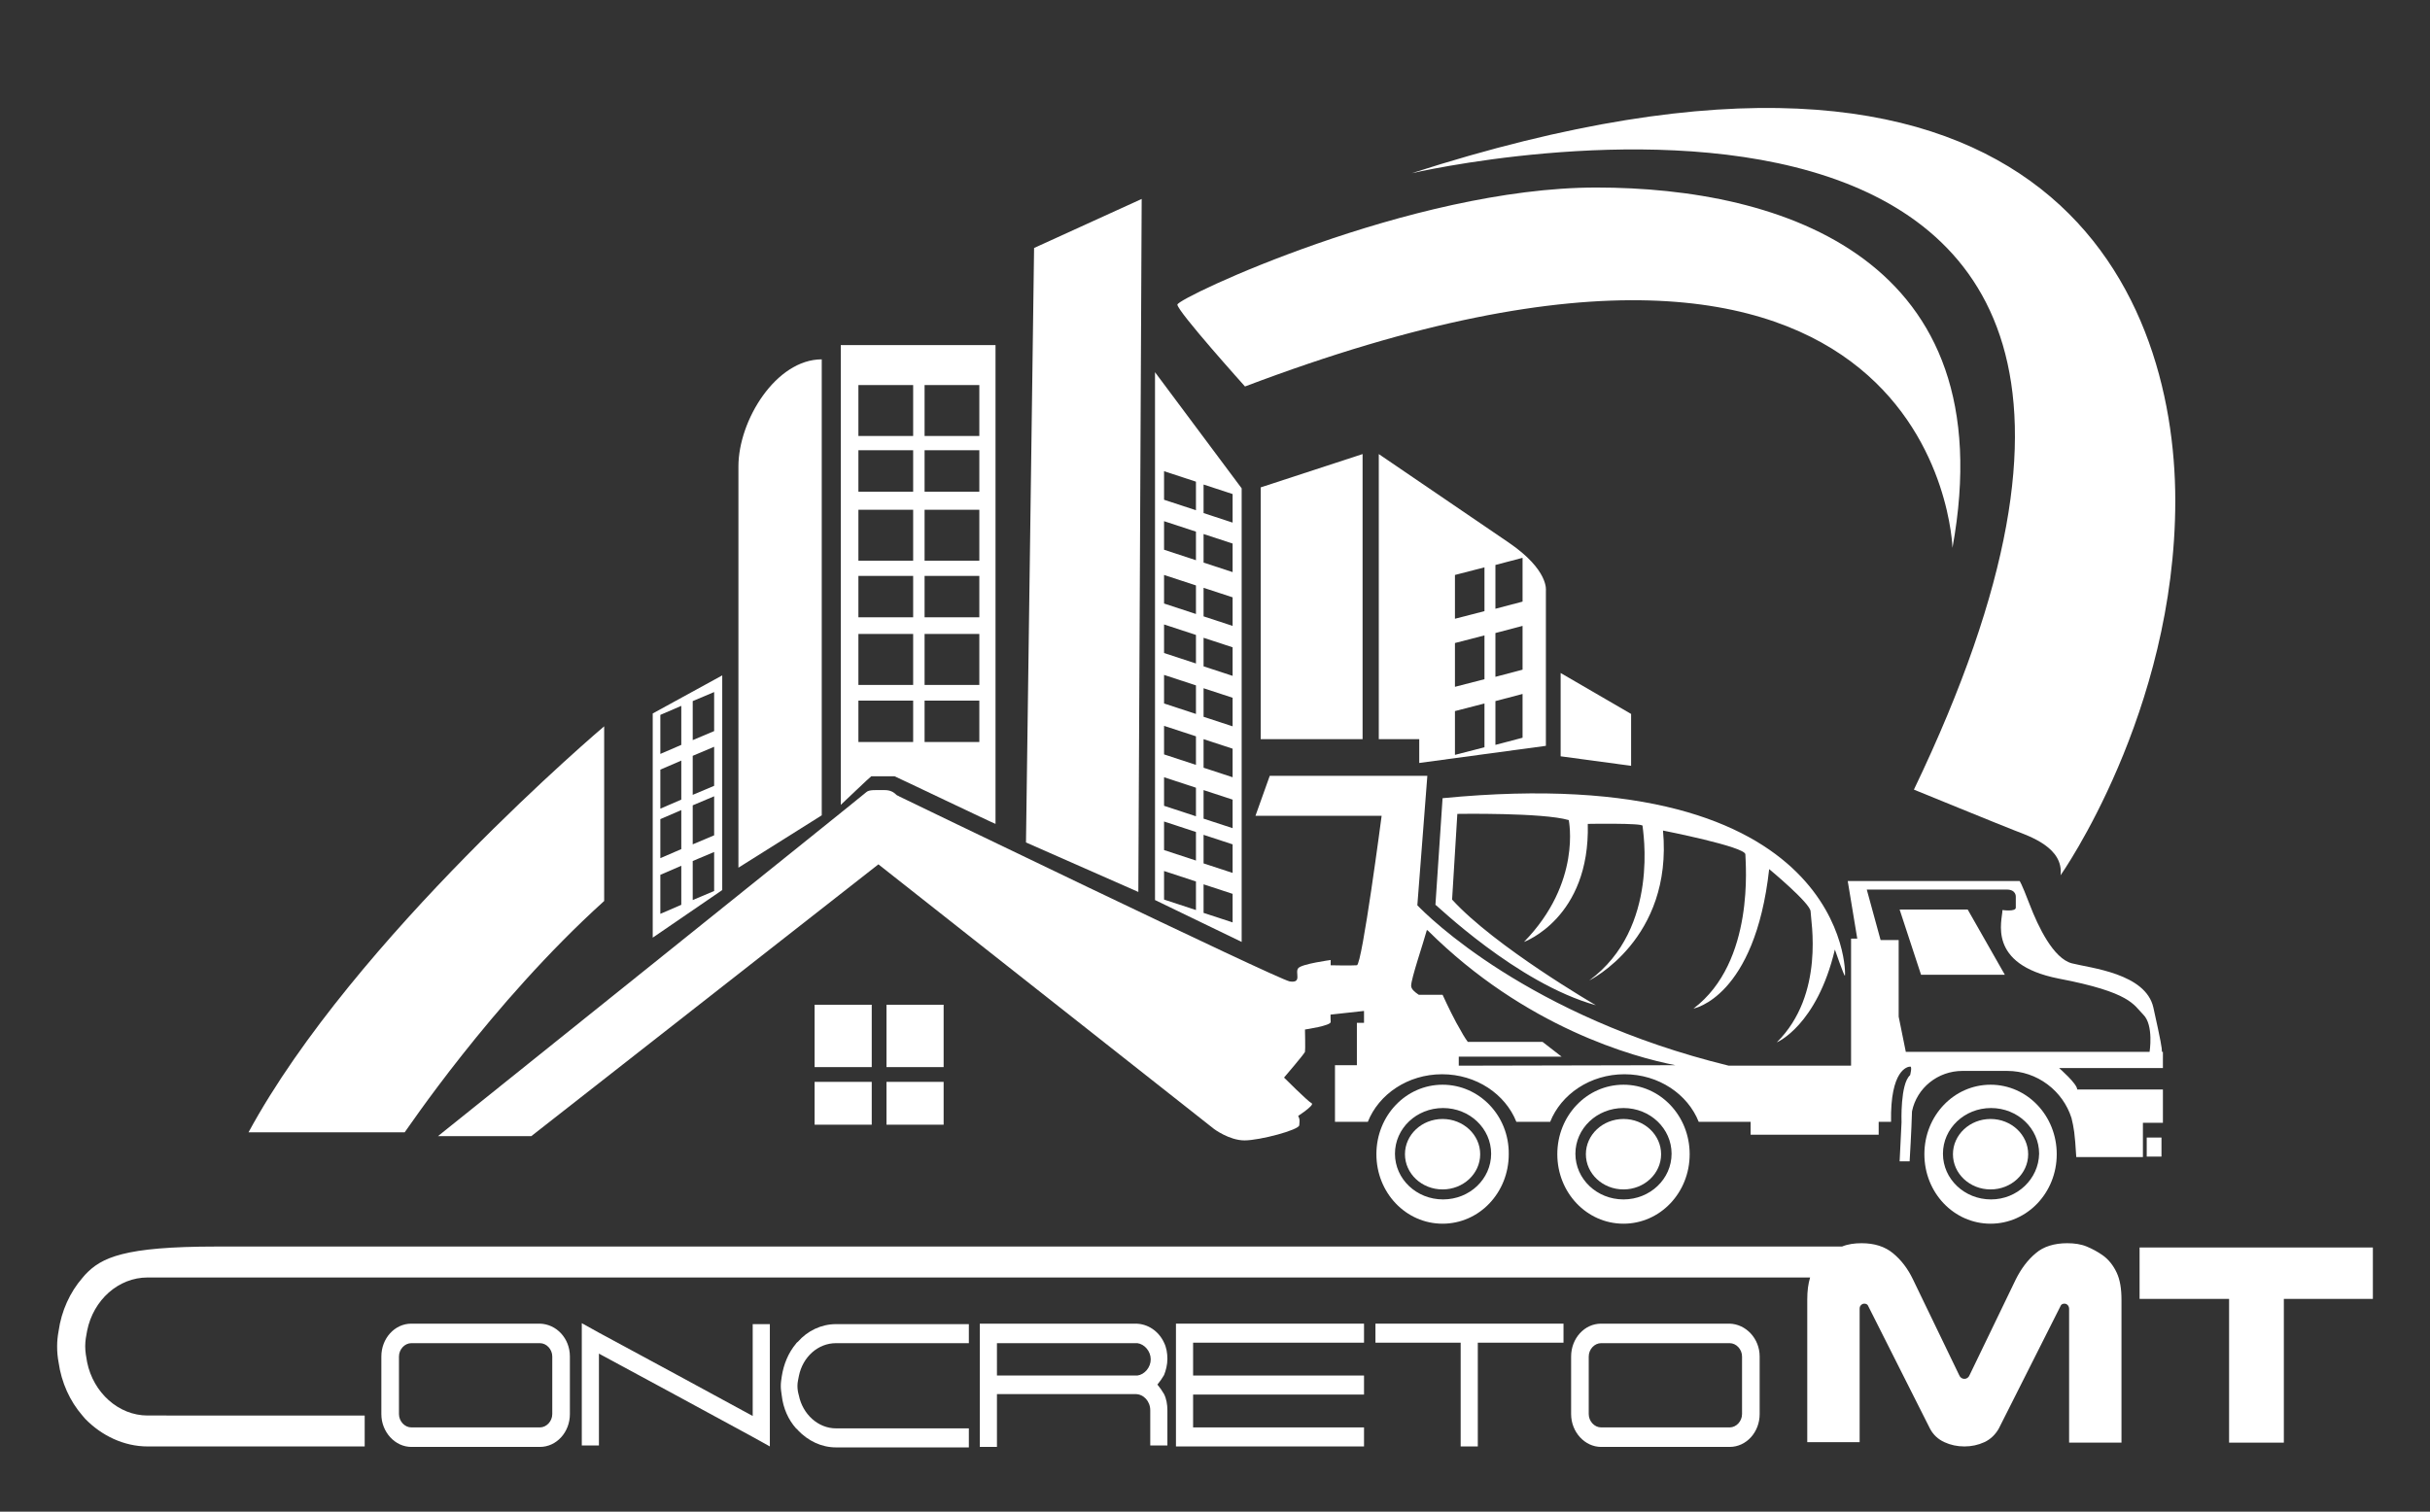 <?xml version="1.0" encoding="utf-8"?>
<!-- Generator: Adobe Illustrator 25.0.0, SVG Export Plug-In . SVG Version: 6.00 Build 0)  -->
<svg version="1.1" id="Camada_2_1_" xmlns="http://www.w3.org/2000/svg" xmlns:xlink="http://www.w3.org/1999/xlink" x="0px"
	 y="0px" viewBox="0 0 510.4 317.6" style="enable-background:new 0 0 510.4 317.6;" xml:space="preserve">
<rect x="0" y="0" width="510.4" height="317.6" fill="#333333" stroke="none"/>
<style type="text/css">
	.st0{fill:#FFFFFF;}
</style>
<path class="st0" d="M187.6,171.1l84.1,64c0,0,4.6-2.9,3.8-3.3c-0.8-0.4-5.8-5.4-5.8-5.4s4.2-4.9,4.4-5.4c0.1-0.4,0-4.7,0-4.7
	s5.5-0.8,5.4-1.6s0-13,0-13s-6,0.8-6.8,1.7s0.9,3.2-1.8,2.8c-2.7-0.5-82.5-39.1-82.5-39.1L187.6,171.1z"/>
<path class="st0" d="M410.1,115.1c0,0-2.5-89.3-148.6-33.9c0,0-14.2-15.8-14.2-17.2s49.1-24.6,88-24.6S421.2,54.2,410.1,115.1z"/>
<path class="st0" d="M296.5,36.4c0,0,188.8-44.1,105.5,129.5c0,0,18.1,7.4,21.2,8.6c3.1,1.2,10.3,3.6,9.6,9.4
	c0,0,24.1-34.1,24.1-78.7S429.2-6.4,296.5,36.4z"/>
<path class="st0" d="M126.9,189.3v-36.7c0,0-52.6,44.5-74.7,85.3H85C85.1,237.9,103,210.9,126.9,189.3z"/>
<polygon class="st0" points="239.8,41.8 239.1,187.4 215.5,177 217.2,52.1 "/>
<g>
	<g>
		<path class="st0" d="M341,227.9c-7.7,0-13.9,6.5-13.9,14.6s6.2,14.6,13.9,14.6c7.7,0,13.9-6.5,13.9-14.6S348.7,227.9,341,227.9z
			 M341,252c-5.6,0-10.1-4.3-10.1-9.6s4.5-9.6,10.1-9.6s10.1,4.3,10.1,9.6S346.6,252,341,252z"/>
		<ellipse class="st0" cx="341" cy="242.5" rx="7.9" ry="7.4"/>
	</g>
	<g>
		<path class="st0" d="M303,227.9c-7.7,0-13.9,6.5-13.9,14.6s6.2,14.6,13.9,14.6c7.7,0,13.9-6.5,13.9-14.6
			C317,234.4,310.7,227.9,303,227.9z M303.1,252c-5.6,0-10.1-4.3-10.1-9.6s4.5-9.6,10.1-9.6s10.1,4.3,10.1,9.6S308.7,252,303.1,252z
			"/>
		<ellipse class="st0" cx="303" cy="242.5" rx="7.9" ry="7.4"/>
	</g>
	<g>
		<path class="st0" d="M418.1,227.9c-7.7,0-13.9,6.5-13.9,14.6s6.2,14.6,13.9,14.6c7.7,0,13.9-6.5,13.9-14.6
			S425.8,227.9,418.1,227.9z M418.2,252c-5.6,0-10.1-4.3-10.1-9.6s4.5-9.6,10.1-9.6s10.1,4.3,10.1,9.6
			C428.2,247.7,423.7,252,418.2,252z"/>
		<ellipse class="st0" cx="418.1" cy="242.5" rx="7.9" ry="7.4"/>
	</g>
</g>
<polygon class="st0" points="413.3,191.1 399,191.1 403.5,204.8 421.1,204.8 "/>
<path class="st0" d="M335.2,211.2c0,0-21.2-12.3-30.2-22.2l1.1-18c0,0,18-0.3,23.4,1.3c0,0,2.8,13.1-9.4,25.6c0,0,13.9-5,13.4-24.8
	c0,0,11.5-0.2,11.5,0.4s3.8,21.5-11.2,32.5c0,0,17.6-8.6,15.5-31.5c0,0,17.3,3.4,17.3,5s2.1,22.6-10.9,32.4c0,0,12.9-2.3,15.9-29.3
	c0,0,8.7,7.2,8.7,8.9s3.1,17.4-7.1,27.5c0,0,8.4-3.5,12.2-19.5c0,0,1.9,5.5,2.1,5.5c0.3,0,0.8-45.6-84.5-37.3l-1.5,22.4
	C301.5,189.9,318.6,206.6,335.2,211.2z"/>
<path class="st0" d="M454.1,221c0-0.8-0.2-2.1-1.8-9.3s-13.2-8.3-17.1-9.3s-7.1-7.7-8.9-12.4s-2.1-4.9-2.1-4.9h-36.1l2,12.1h-1.3
	v26.7h-25.7c-42.1-10.3-63.3-31.5-65.4-33.7l2.1-27.2h-33.1l-3,8.4h26.5c0,0-4.1,31.3-5.2,31.4c-1.1,0.1-5.8,0-5.8,0l-0.9,10.5
	l8.2-0.9v2.5H285v8.9h-4.6v11.9h6.9c2.3-5.8,8.4-10,15.6-10s13.3,4.2,15.6,10h7.1c2.3-5.8,8.4-10,15.6-10s13.3,4.2,15.6,10h10.9v2.7
	h26.9v-2.7h2.6c-0.2-11,3.5-11.6,4-11.6c0.5-0.1,0,1.8,0,1.8c-2.1,1.8-1.8,9.9-1.8,9.9L399,244h2.1c0,0,0.4-6.6,0.5-10.5
	c1-4.9,5.4-8.5,10.6-8.5h9.4c6.3,0,11.7,4.2,13.5,9.9c0.5,2.1,0.7,3.1,1,8.2h14v-7.2h4.2v-7h-18c0-1.2-3.8-4.5-3.8-4.5h21.8V221
	H454.1z M306.4,223.9V222H328l-4-3.1h-15.7c-0.6-0.8-1.3-2-2-3.3l-0.4-0.7c-1.5-2.8-2.9-5.9-2.9-5.9h-5c-0.9-0.6-1.6-1.2-1.6-1.9
	c0-1.5,2.6-9.1,3.3-11.7l0.2,0.1c20.5,20.4,43.3,26.6,52,28.3L306.4,223.9L306.4,223.9z M451.5,221h-51.2l-1.5-7.4v-16.1H395
	l-2.9-10.6c0,0,27.4,0,29.4,0s1.9,1.5,1.9,1.5s0,1.4,0,2.3s-2.8,0.5-2.8,0.5c0,2.1-3.4,11.4,11.8,14.4c15.2,2.9,15.7,5.5,17.8,7.6
	C452.4,215.4,451.5,221,451.5,221z"/>
<rect x="450.9" y="239" class="st0" width="3.1" height="4"/>
<polygon class="st0" points="286.2,95.4 264.8,102.4 264.8,155.3 286.2,155.3 "/>
<polygon class="st0" points="327.8,141.4 327.8,158.9 342.6,160.9 342.6,150 "/>
<path class="st0" d="M172.6,75.5L172.6,75.5c-9.6,0-17.5,12.8-17.5,22.5v84.3l17.5-11V75.5z"/>
<path class="st0" d="M92,238.7h19.6l72.9-57.1l70.5,55.6c0,0,3.2,2.4,6.4,2.4c3.2,0,11.5-2.2,11.5-3.2s0.6-1.7-2-3.7
	s-81.8-65-82.5-65.6c-0.7-0.7-1.4-1.1-2.6-1.1c-2,0-3.2-0.1-3.8,0.4C181.4,167,92,238.7,92,238.7z"/>
<g>
	<rect x="171.1" y="211.1" class="st0" width="12" height="13.1"/>
	<rect x="186.2" y="211.1" class="st0" width="12" height="13.1"/>
	<rect x="186.2" y="227.3" class="st0" width="12" height="9"/>
	<rect x="171.1" y="227.3" class="st0" width="12" height="9"/>
</g>
<path class="st0" d="M176.6,72.5c0,33.5,0,63.1,0,96.6c0,0,6.3-6,6.4-6h4.9c0.1,0,21,10,21.2,10V72.5H176.6z M191.8,155.9h-11.5
	v-8.7h11.5V155.9z M191.8,143.9h-11.5v-10.7h11.5V143.9z M191.8,129.7h-11.5V121h11.5V129.7z M191.8,117.8h-11.5v-10.7h11.5V117.8z
	 M191.8,103.3h-11.5v-8.7h11.5V103.3z M191.8,91.6h-11.5V80.9h11.5V91.6z M205.7,155.9h-11.5v-8.7h11.5V155.9z M205.7,143.9h-11.5
	v-10.7h11.5V143.9z M205.7,129.7h-11.5V121h11.5V129.7z M205.7,117.8h-11.5v-10.7h11.5V117.8z M205.7,103.3h-11.5v-8.7h11.5V103.3z
	 M205.7,91.6h-11.5V80.9h11.5V91.6z"/>
<path class="st0" d="M242.6,78.2v110.9l18.2,8.8v-95.3L242.6,78.2z M244.5,99l6.7,2.2v6l-6.7-2.2V99z M244.5,109.5l6.7,2.2v6
	l-6.7-2.2V109.5z M244.5,120.8l6.7,2.2v6l-6.7-2.2V120.8z M244.5,131.2l6.7,2.2v6l-6.7-2.2V131.2z M244.5,141.8l6.7,2.2v6l-6.7-2.2
	V141.8z M244.5,152.5l6.7,2.2v6l-6.7-2.2V152.5z M244.5,163.3l6.7,2.2v6l-6.7-2.2V163.3z M244.5,172.6l6.7,2.2v6l-6.7-2.2V172.6z
	 M244.5,183l6.7,2.2v6l-6.7-2.2V183z M258.9,193.8l-6.1-2v-6l6.1,2V193.8z M258.9,183.4l-6.1-2v-6l6.1,2V183.4z M258.9,174l-6.1-2
	v-6l6.1,2V174z M258.9,163.3l-6.1-2v-6l6.1,2V163.3z M258.9,152.6l-6.1-2v-6l6.1,2V152.6z M258.9,142l-6.1-2v-6l6.1,2V142z
	 M258.9,131.5l-6.1-2v-6l6.1,2V131.5z M258.9,120.2l-6.1-2v-6l6.1,2V120.2z M258.9,109.8l-6.1-2v-6l6.1,2V109.8z"/>
<path class="st0" d="M137.1,149.9V197l14.6-10v-45.1L137.1,149.9z M138.7,150.2l4.4-1.9v8.2l-4.4,1.9V150.2z M138.7,161.7l4.4-1.9
	v8.2l-4.4,1.9V161.7z M138.7,172.1l4.4-1.9v8.2l-4.4,1.9V172.1z M138.7,183.8l4.4-1.9v8.2l-4.4,1.9V183.8z M150,187.2l-4.5,1.9v-8.2
	l4.5-1.9V187.2z M150,175.5l-4.5,1.9v-8.2l4.5-1.9V175.5z M150,165.1l-4.5,1.9v-8.2l4.5-1.9V165.1z M150,153.6l-4.5,1.9v-8.2
	l4.5-1.9V153.6z"/>
<path class="st0" d="M316.9,114c-8.5-5.8-27.3-18.6-27.3-18.6v59.9h8.5v5l26.6-3.6v-32.6C324.7,124.1,325.4,119.8,316.9,114z
	 M305.6,120.8l6.2-1.6v9.2l-6.2,1.6V120.8z M305.6,135.1l6.2-1.6v9.2l-6.2,1.6V135.1z M305.6,149.4l6.2-1.6v9.2l-6.2,1.6V149.4z
	 M319.8,155l-5.7,1.5v-9.2l5.7-1.5V155z M319.8,140.7l-5.7,1.5V133l5.7-1.5V140.7z M319.8,126.4l-5.7,1.5v-9.2l5.7-1.5V126.4z"/>
<g>
	<path class="st0" d="M119.7,285v12.1c0,3.8-2.8,6.9-6.3,6.9h-27c-3.4,0-6.3-3.1-6.3-6.9V285c0-3.8,2.8-6.9,6.3-6.9h27
		C116.9,278.2,119.7,281.2,119.7,285z M83.8,285v12.1c0,1.5,1.2,2.8,2.6,2.8h27c1.4,0,2.6-1.3,2.6-2.8V285c0-1.5-1.2-2.8-2.6-2.8
		h-27C85,282.2,83.8,283.5,83.8,285z"/>
	<path class="st0" d="M122.2,303.8v-21.3V278l3.6,2l16.1,8.7l16.2,8.8v-19.3h3.6v21.3v4.4l-3.6-2l-16.2-8.8l-16.1-8.7v19.3h-3.6
		V303.8z"/>
	<path class="st0" d="M175.6,278.2h27.9v4h-3.6h-24.3c-3.8,0-7,2.9-7.8,6.9c-0.1,0.6-0.3,1.3-0.3,2v0.1c0,0.7,0.1,1.3,0.3,2
		c0.8,3.9,4,6.9,7.8,6.9h24.3h3.6v4h-27.9c-3.1,0-5.9-1.4-8-3.6c-0.1-0.2-0.3-0.3-0.4-0.4c-1.6-1.8-2.7-4.2-3-6.9
		c-0.1-0.7-0.2-1.3-0.2-2s0.1-1.3,0.2-2c0.4-2.6,1.4-5,3-6.9c0.1-0.2,0.3-0.3,0.4-0.4C169.6,279.6,172.5,278.2,175.6,278.2z"/>
	<path class="st0" d="M209.4,293.1v6.9v4h-3.6v-13v-2v-10.9h3.6h29.1c2.6,0,4.9,1.6,6,4c0.5,1,0.7,2.2,0.7,3.4s-0.3,2.4-0.7,3.4
		c-0.4,0.7-0.9,1.4-1.4,2c0.5,0.6,1,1.3,1.4,2c0.5,1,0.7,2.2,0.7,3.4v3.4v4h-3.6v-4v-3.4c0-1.9-1.4-3.4-3.1-3.4h-29.1V293.1z
		 M209.4,289h29.1c0.1,0,0.2,0,0.3,0c0,0,0,0,0.1,0c1.5-0.2,2.8-1.7,2.8-3.4s-1.3-3.2-2.8-3.4c-0.1,0-0.3,0-0.4,0h-29.1L209.4,289
		L209.4,289z"/>
	<path class="st0" d="M247,303.9v-4V289v-10.9h3.6h35.9v4h-35.9v6.9h35.9v4h-35.9v6.9h35.9v4h-35.9H247z"/>
	<path class="st0" d="M310.4,289v2v2v6.9v4h-3.6v-4V293v-2v-2v-6.9h-17.9v-4h17.9h3.6h18v4h-18V289z"/>
	<path class="st0" d="M369.6,285v12.1c0,3.8-2.8,6.9-6.3,6.9h-27c-3.4,0-6.3-3.1-6.3-6.9V285c0-3.8,2.8-6.9,6.3-6.9h27
		C366.7,278.2,369.6,281.2,369.6,285z M333.7,285v12.1c0,1.5,1.2,2.8,2.6,2.8h27c1.4,0,2.6-1.3,2.6-2.8V285c0-1.5-1.2-2.8-2.6-2.8
		h-27C334.9,282.2,333.7,283.5,333.7,285z"/>
</g>
<g>
	<path class="st0" d="M441.6,263.7c-1-0.7-2.1-1.3-3.3-1.8c-1.2-0.5-2.6-0.7-4.1-0.7c-2.7,0-5,0.7-6.6,2.1c-1.7,1.4-3.1,3.3-4.2,5.5
		l-9.7,20.1c-0.2,0.5-0.6,0.8-1.1,0.8s-0.9-0.3-1.1-0.8l-9.7-20.1c-1.1-2.3-2.5-4.1-4.2-5.5s-3.9-2.1-6.6-2.1
		c-1.5,0-2.9,0.2-4.1,0.7H45.4c-19.4,0-24.1,2.3-27.5,5.9c-0.2,0.2-0.4,0.5-0.6,0.7c-2.6,3-4.4,6.9-5,11.2c-0.2,1.1-0.3,2.1-0.3,3.2
		c0,1.2,0.1,2.2,0.3,3.3c0.6,4.3,2.4,8.2,5,11.2c0.2,0.2,0.4,0.5,0.6,0.7c3.4,3.5,8.1,5.8,13.1,5.8h45.6v-6.5h-5.9H31
		c-6.1,0-11.4-4.8-12.7-11.2c-0.2-1.1-0.4-2.2-0.4-3.3v-0.1c0-1.1,0.2-2.2,0.4-3.2c1.3-6.5,6.6-11.2,12.7-11.2h347.6h1.6
		c-0.4,1.3-0.6,2.8-0.6,4.6v30h11v-28c0-0.4,0.1-0.6,0.3-0.8s0.4-0.3,0.7-0.3c0.4,0,0.7,0.2,0.8,0.5l13,25.8c0.7,1.3,1.7,2.2,3,2.8
		c1.3,0.6,2.7,0.9,4.2,0.9s2.9-0.3,4.2-0.9c1.3-0.6,2.3-1.6,3-2.8l13-25.8c0.1-0.3,0.4-0.5,0.8-0.5c0.3,0,0.5,0.1,0.7,0.3
		s0.3,0.5,0.3,0.8v28.1h11v-30c0-2.3-0.3-4.2-1-5.7S442.9,264.6,441.6,263.7z"/>
	<polygon class="st0" points="449.4,262.1 449.4,272.9 468.2,272.9 468.2,303.1 479.7,303.1 479.7,272.9 498.4,272.9 498.4,262.1 	
		"/>
</g>
</svg>
